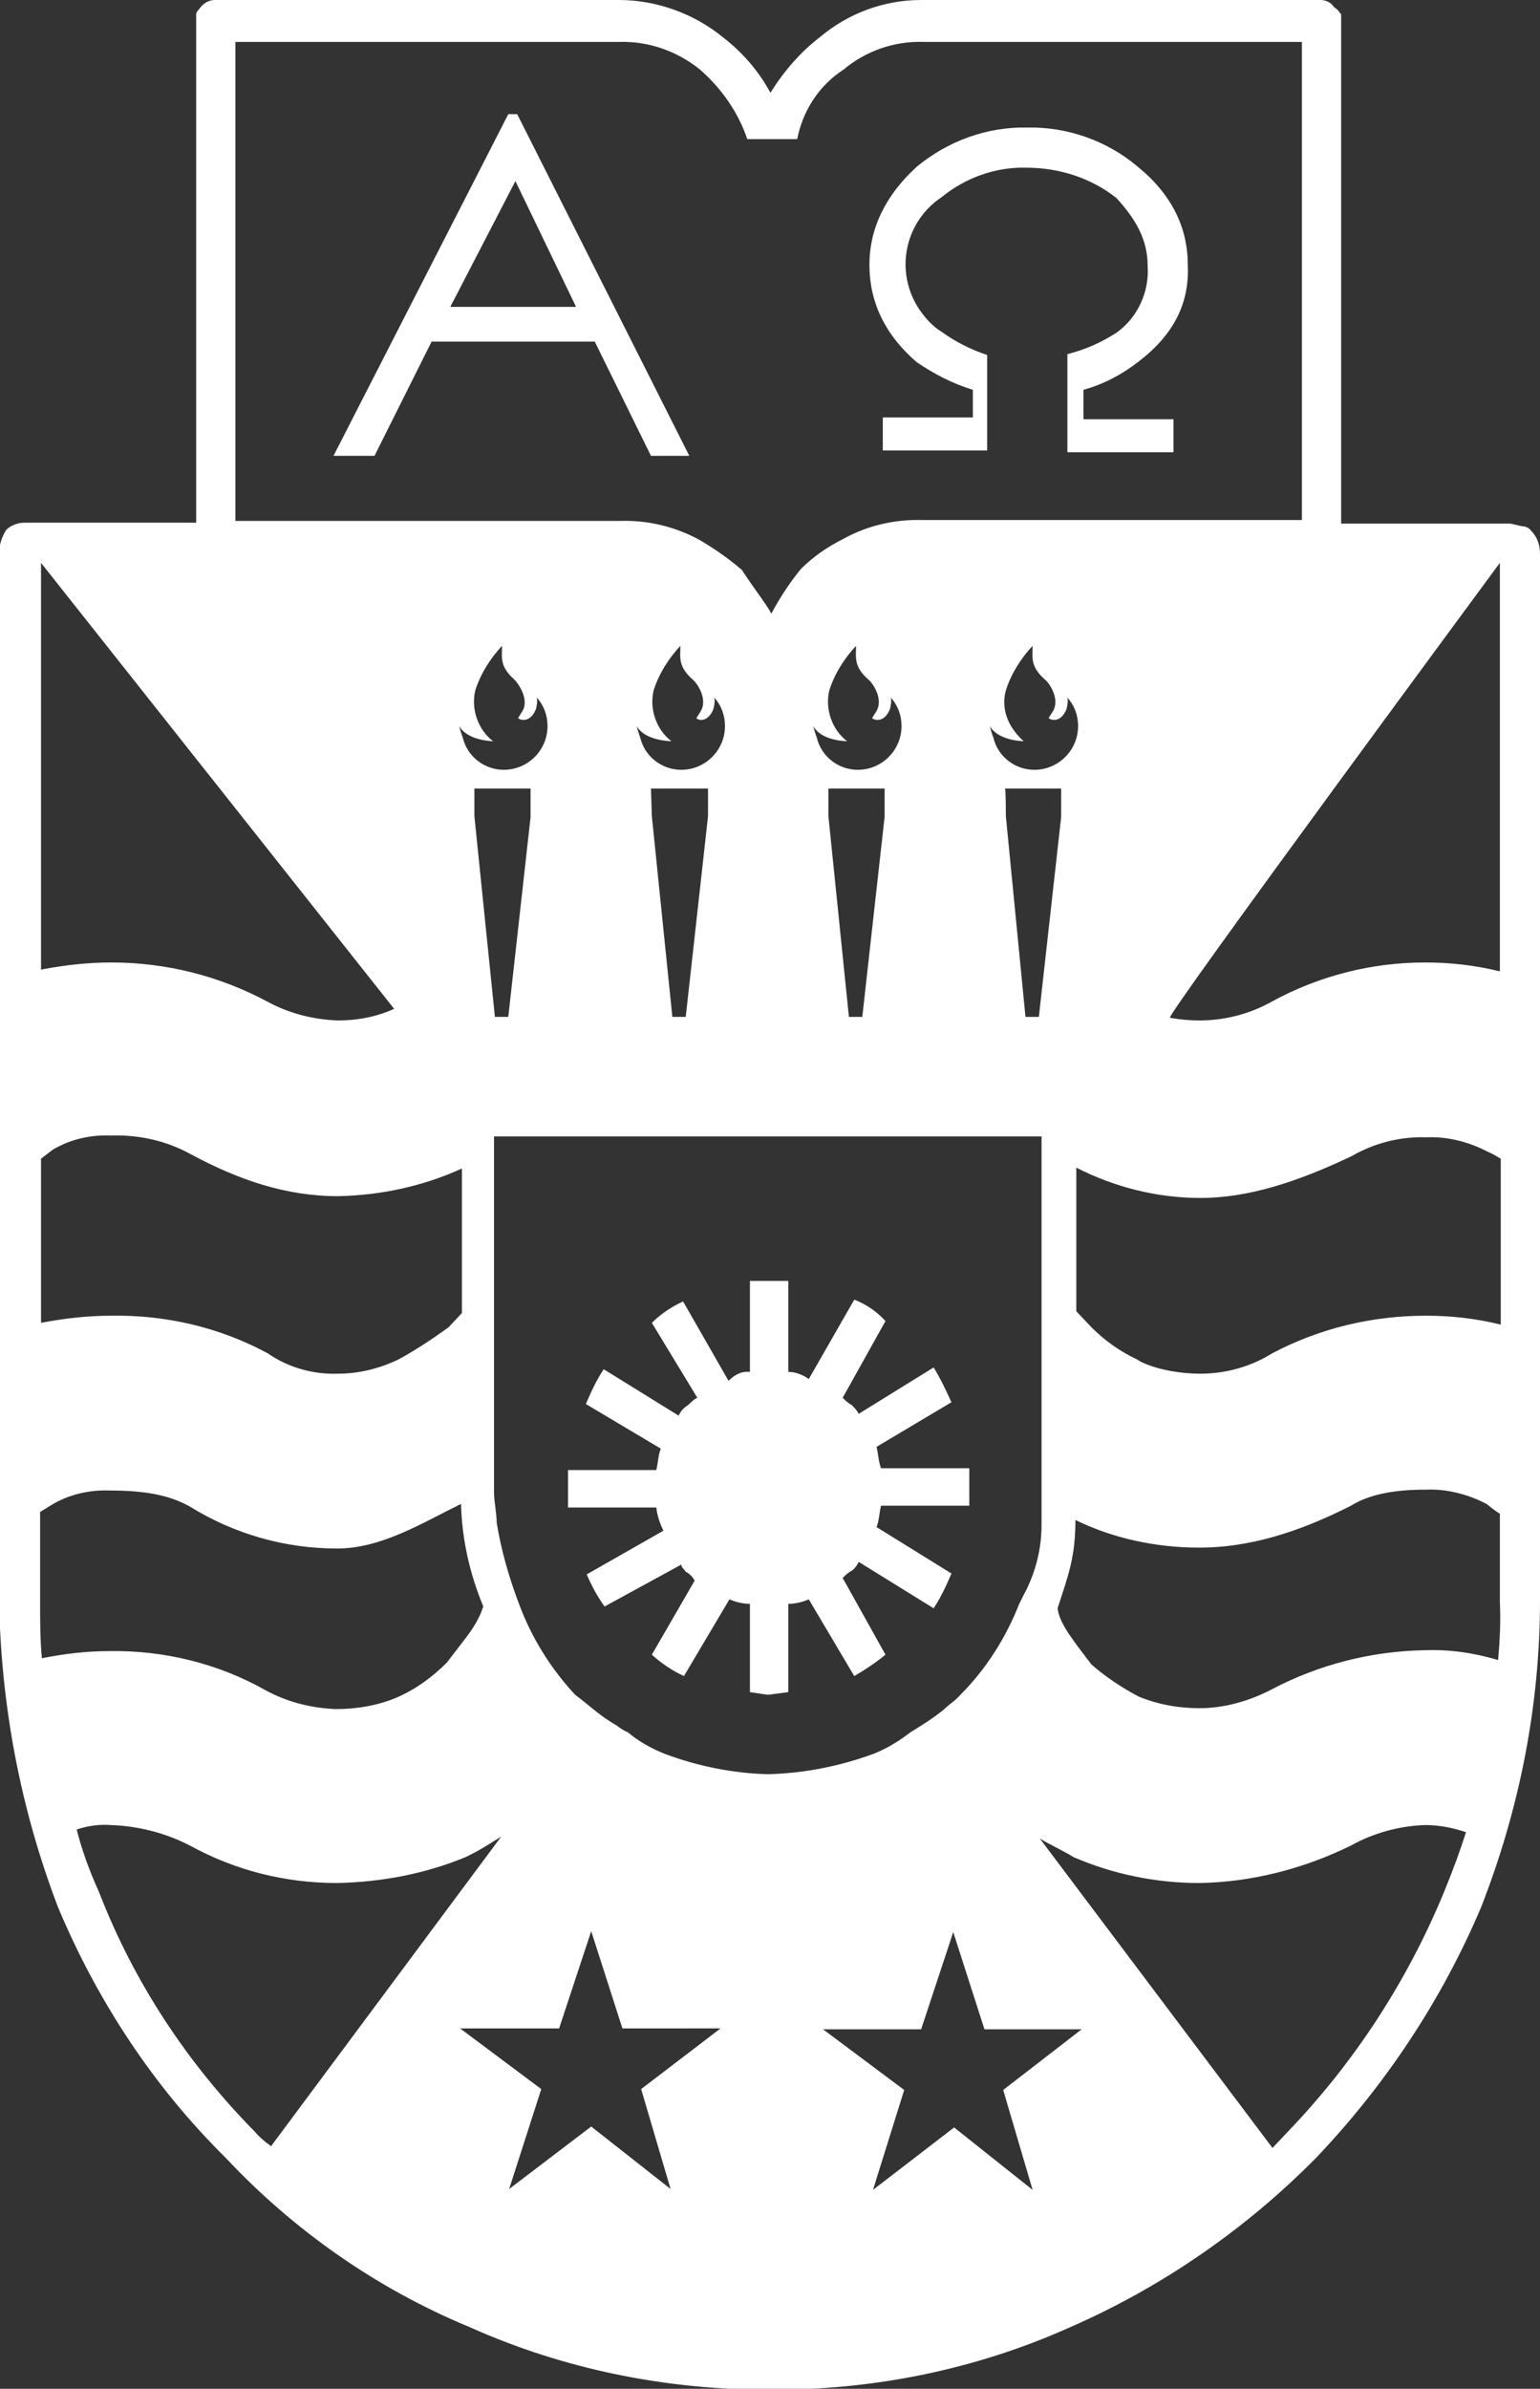 <?xml version="1.0" encoding="utf-8"?>
<!-- Generator: Adobe Illustrator 24.0.1, SVG Export Plug-In . SVG Version: 6.00 Build 0)  -->
<svg version="1.1" id="Capa_1" xmlns="http://www.w3.org/2000/svg" xmlns:xlink="http://www.w3.org/1999/xlink" x="0px" y="0px"
	 viewBox="0 0 172.7 267.8" style="enable-background:new 0 0 172.7 267.8;" xml:space="preserve">
<rect x="0" y="0" width="172.7" height="267.8" fill="#333333" stroke="none"/>
<style type="text/css">
	.st0{fill:#FFFFFF;}
</style>
<title>Escudo-blanco</title>
<path class="st0" d="M112.8,91.5L115,114h1.5l2.5-22.4v-3.2h-6.3C112.8,88.4,112.8,91.5,112.8,91.5z M111,81.4
	c0.2,0.8,0.4,1.3,0.4,1.3c0.5,2.1,2.4,3.6,4.6,3.6c2.7,0,4.9-2.2,4.9-4.9c0-1.2-0.4-2.3-1.2-3.2c0.1,0.4,0,0.9-0.1,1.3
	c-0.6,1.5-1.7,1.3-2,1l0.5-0.8c0.8-1.4-0.5-3.2-0.9-3.5c-1.7-1.5-1.4-2.5-1.4-3.8c-1.3,1.4-2.4,3.1-3,5c-0.5,1.8,0,3.9,2,5.7
	C112.8,83,111.5,82.3,111,81.4L111,81.4z M91.2,81.4c0.2,0.8,0.4,1.3,0.4,1.3c0.5,2.1,2.4,3.6,4.6,3.6c2.7,0,4.9-2.2,4.9-4.9
	c0-1.2-0.4-2.3-1.2-3.2c0.1,0.4,0,0.9-0.1,1.3c-0.6,1.5-1.7,1.3-2,1l0.5-0.8c0.8-1.4-0.5-3.2-0.9-3.5c-1.7-1.5-1.4-2.5-1.4-3.8
	c-1.3,1.4-2.4,3.1-3,5c-0.5,2.1,0.3,4.4,2,5.7C92.9,83,91.7,82.3,91.2,81.4L91.2,81.4z M92.9,91.5l2.3,22.5h1.5l2.5-22.4v-3.2h-6.3
	L92.9,91.5L92.9,91.5z M73.1,91.5l2.3,22.5h1.5l2.5-22.5v-3.1H73L73.1,91.5L73.1,91.5z M71.4,81.4c0.2,0.8,0.4,1.3,0.4,1.3
	c0.5,2.1,2.4,3.6,4.6,3.6c2.7,0,4.9-2.2,4.9-4.9c0-1.2-0.4-2.3-1.2-3.2c0.1,0.4,0,0.9-0.1,1.3c-0.6,1.5-1.7,1.3-1.9,1l0.5-0.8
	c0.8-1.4-0.5-3.2-0.9-3.5c-1.7-1.5-1.4-2.5-1.4-3.8c-1.3,1.4-2.4,3.1-3,5c-0.5,2.1,0.3,4.4,2,5.7C73.2,83,71.9,82.3,71.4,81.4
	L71.4,81.4z M51.5,81.4c0.2,0.8,0.4,1.3,0.4,1.3c0.5,2.1,2.4,3.6,4.6,3.6c2.7,0,4.9-2.2,4.9-4.9l0,0c0-1.2-0.4-2.3-1.2-3.2
	c0.1,0.4,0,0.9-0.1,1.3c-0.6,1.5-1.7,1.3-2,1l0.5-0.8c0.8-1.4-0.6-3.2-0.9-3.5c-1.7-1.5-1.4-2.5-1.4-3.8c-1.3,1.4-2.4,3.1-3,5
	c-0.5,2.1,0.3,4.4,2,5.7C53.3,83,52,82.3,51.5,81.4L51.5,81.4z M53.2,91.5l2.3,22.5H57l2.5-22.4v-3.2h-6.3L53.2,91.5L53.2,91.5z
	 M91.9,4.2c3.2-2.7,7.2-4.2,11.4-4.2h44.8c0.6,0,1.2,0.3,1.5,0.8c0.5,0.3,0.5,0.5,0.8,0.8v57.1h19l1.3,0.3c0.4,0,0.8,0.2,1,0.5
	c0.7,0.7,1,1.6,1,2.6v117.3c0,11.8-2.3,23.4-6.6,34.4c-4.4,10.4-10.7,19.9-18.5,28.1c-7.9,8-17.3,14.5-27.6,19
	c-10.7,4.8-22.3,7.1-33.9,7c-11.5,0-22.9-2.3-33.4-7c-10.4-4.3-19.7-10.8-27.4-19c-8.1-8-14.4-17.6-18.8-28.1
	c-4.2-11-6.4-22.6-6.6-34.4V62c0-0.9,0.3-1.8,0.8-2.6c0.5-0.5,1.3-0.8,2-0.8H22v-57c0-0.3,0.3-0.5,0.5-0.8C22.9,0.3,23.5,0,24.1,0
	h45.3c4.2,0,8.4,1.5,11.7,4.2c2.2,1.7,4,3.8,5.3,6.2C87.9,8,89.7,5.9,91.9,4.2L91.9,4.2z M89.4,15.6h-5.6c-1-3-2.9-5.7-5.3-7.8
	c-2.6-2.1-5.8-3.2-9.1-3.1h-43v53.7h43.1c3.1-0.1,6.1,0.6,8.9,2.1c1.7,1,3.3,2.1,4.8,3.4c1.5,2.3,2.8,3.9,3.3,4.9
	c0.9-1.7,2-3.4,3.3-5c1.4-1.4,3-2.5,4.8-3.4c2.7-1.5,5.8-2.2,8.9-2.1h42.5V4.7h-42.5c-3.2-0.1-6.4,1-8.9,3.1
	C91.8,9.6,90,12.5,89.4,15.6L89.4,15.6z M131.2,114.1c1.1,0.2,2.2,0.3,3.3,0.3c2.8,0,5.6-0.7,8.1-2.1c5.3-2.9,11.2-4.4,17.2-4.4
	c2.8,0,5.6,0.3,8.4,1V63.1C168.2,63.1,130.7,113.9,131.2,114.1L131.2,114.1z M122.4,148.8c1.5,1.5,3.2,2.7,5.1,3.6l0.5,0.3
	c1.1,0.5,2.2,0.8,3.3,1c1.1,0.2,2.2,0.3,3.3,0.3c2.9,0,5.7-0.8,8.1-2.3c5.3-2.8,11.2-4.2,17.2-4.2c2.8,0,5.6,0.3,8.4,1v-18.6
	c-0.5-0.3-1-0.6-1.5-0.8c-2.1-1.1-4.5-1.7-6.8-1.6c-2.9-0.1-5.8,0.6-8.4,2.1c-6.1,2.9-11.6,4.7-17,4.7c-4.8,0-9.6-1.2-13.9-3.4V147
	L122.4,148.8z M4.6,63.1v45.6c2.6-0.5,5.2-0.8,7.9-0.8c6.1,0,12.1,1.5,17.5,4.4c2.4,1.3,5.1,2,7.9,2.1c2.2,0,4.3-0.4,6.3-1.3
	L4.6,63.1L4.6,63.1z M4.6,148.3c2.6-0.5,5.2-0.8,7.9-0.8c6.1-0.1,12.1,1.3,17.5,4.2c2.3,1.6,5.1,2.4,7.9,2.3c2.4,0,4.7-0.6,6.8-1.6
	c2-1.1,3.8-2.3,5.6-3.6l1.5-1.6v-16.2c-4.4,2-9.1,3-13.9,3.1c-5.8,0-11.1-1.8-16.5-4.7c-2.7-1.5-5.8-2.2-8.9-2.1
	c-2.3-0.1-4.6,0.4-6.6,1.6l-1.3,1L4.6,148.3L4.6,148.3z M55.7,170.7c0.5,3.1,1.4,6.2,2.5,9.1c1.4,3.8,3.6,7.3,6.3,10.2
	c1.5,1.1,2.8,2.4,4.6,3.4c0.4,0.3,0.8,0.6,1.3,0.8c1.2,1,2.6,1.8,4.1,2.4c3.7,1.4,7.7,2.2,11.6,2.3c4.1-0.1,8.1-0.9,11.9-2.3
	c1.5-0.6,2.8-1.4,4.1-2.4c1.3-0.8,2.6-1.6,3.8-2.6c0.5-0.5,1.3-1,1.8-1.6c2.9-2.9,5.1-6.4,6.6-10.2c0.2-0.4,0.3-0.6,0.5-1
	c1.3-2.4,2-5.1,2-7.8v-43.6H55.4v39.9C55.4,168.3,55.7,169.7,55.7,170.7L55.7,170.7z M54.2,180.1c-1.5-3.6-2.4-7.5-2.5-11.5
	c-4.3,2.1-8.9,5-13.9,5c-5.8,0-11.5-1.6-16.5-4.7c-2.3-1.3-5.1-1.8-8.9-1.8c-2.3-0.1-4.6,0.4-6.6,1.6l-1.3,0.8v10.2
	c0,2.1,0,4.2,0.2,6.2c2.5-0.5,5-0.8,7.6-0.8c6.1-0.1,12.2,1.4,17.5,4.4c2.4,1.3,5.1,2,7.9,2.1c2.3,0,4.7-0.4,6.8-1.3
	c2.1-0.9,4-2.3,5.6-3.9l2-2.6c0.7-0.9,1.3-1.8,1.8-2.9L54.2,180.1L54.2,180.1z M21.3,206.9c-2.7-1.4-5.8-2.2-8.9-2.3
	c-1.3-0.1-2.6,0.1-3.8,0.5c0.6,2.4,1.5,4.8,2.5,7c3.9,10.1,9.9,19.2,17.5,26.9c0.5,0.6,1.1,1.1,1.8,1.6l25.8-34.7
	c-1.3,0.8-2.5,1.6-4,2.3c-4.6,1.9-9.5,2.8-14.4,2.9C32,211.1,26.4,209.7,21.3,206.9L21.3,206.9z M66.3,238.4l8.9,7l-3.3-11.2
	l8.9-6.8H69.8l-3.5-10.9l-3.6,10.9H51.6l9.1,6.8l-3.6,11.2L66.3,238.4L66.3,238.4z M168,186.1c0.2-2.2,0.3-4.3,0.2-6.5v-9.9
	c-0.5-0.3-1-0.7-1.5-1.1c-2.1-1.1-4.5-1.7-6.8-1.6c-3.5,0-6.3,0.5-8.4,1.8c-6.1,3.1-11.6,4.7-17,4.7c-4.8,0-9.6-1-13.9-3.1
	c0,4.2-0.8,6.2-2,9.9c0.2,1.8,2,3.9,3.8,6.3l0,0c1.6,1.4,3.4,2.6,5.3,3.6c2.2,0.9,4.5,1.3,6.8,1.3c2.8,0,5.6-0.8,8.1-2.1
	c5.3-2.8,11.2-4.3,17.2-4.4C162.6,184.9,165.3,185.3,168,186.1L168,186.1z M151.5,206.9c-5.3,2.6-11.1,4.1-17,4.2
	c-4.9,0-9.7-1-14.1-2.9c-1.3-0.8-2.5-1.3-3.8-2.1l26.1,34.7l1.7-1.8c7.5-7.8,13.4-16.9,17.5-26.8c1.1-2.7,1.8-4.6,2.5-6.8
	c-1.5-0.5-3-0.8-4.6-0.8C156.9,204.7,154,205.5,151.5,206.9L151.5,206.9z M115.8,245.5l-3.3-11.2l8.8-6.8h-10.9l-3.5-10.9l-3.6,10.9
	H92.3l9.1,6.8l-3.5,11.2l9.1-7L115.8,245.5L115.8,245.5z"/>
<path class="st0" d="M105.6,22.1c-4.2,2.8-5.3,8.4-2.5,12.6c0.7,1,1.5,1.9,2.5,2.5c1.5,1.1,3.3,2,5.1,2.6v10.7H99v-3.7h10.1v-3.1
	c-2.3-0.7-4.4-1.8-6.3-3.1c-3.6-3.1-5.3-6.8-5.3-10.9s1.8-7.8,5.3-11c3.5-2.9,7.9-4.5,12.4-4.4c4.5-0.1,9,1.5,12.4,4.4
	c3.8,3.1,5.6,6.8,5.6,11c0.2,4.2-1.5,7.8-5.6,10.9c-1.8,1.4-3.9,2.5-6.1,3.1V47h10.1v3.7h-11.9v-11c2-0.5,3.8-1.3,5.5-2.4
	c2.4-1.7,3.7-4.6,3.5-7.5c0-2.9-1.3-5.2-3.5-7.6c-2.9-2.3-6.5-3.4-10.1-3.4C111.7,18.7,108.3,19.9,105.6,22.1L105.6,22.1z"/>
<path class="st0" d="M73,51.1l-6.3-12.8H48.4L42,51.1h-4.6L57,12.8h1l19.3,38.3H73z M64.6,34.4l-6.8-14.1l-7.3,14.1H64.6z"/>
<path class="st0" d="M84.1,153.8v-10.2h4.3v10.2c0.8,0,1.6,0.3,2.3,0.8l5.1-8.9c1.3,0.5,2.5,1.3,3.5,2.4l-4.8,8.6
	c0.3,0.3,0.6,0.6,1,0.8c0.3,0.3,0.6,0.6,0.8,1l8.4-5.2c0.8,1.3,1.4,2.6,2,3.9l-8.4,5c0.2,0.8,0.2,1.6,0.5,2.4h9.9v4.2h-9.9
	c-0.2,0.8-0.2,1.6-0.5,2.4l8.4,5.2c-0.6,1.4-1.2,2.7-2,3.9l-8.4-5.2c-0.2,0.4-0.4,0.7-0.8,1c-0.4,0.2-0.7,0.5-1,0.8l4.8,8.6
	c-1.1,0.9-2.3,1.7-3.5,2.4l-5.1-8.6c-0.7,0.3-1.5,0.5-2.3,0.5v9.9l-2.3,0.3l-2-0.3v-9.9c-0.8,0-1.6-0.2-2.3-0.5l-5.1,8.6
	c-1.3-0.6-2.5-1.4-3.6-2.4l4.8-8.3c-0.2-0.4-0.6-0.8-1-1c-0.2-0.3-0.5-0.5-0.5-0.8l-8.6,4.7c-0.8-1.1-1.5-2.4-2-3.6l8.6-4.9
	c-0.4-0.8-0.7-1.7-0.8-2.6h-9.9v-4.2h9.9c0.2-0.8,0.2-1.6,0.5-2.4l-8.4-5c0.6-1.4,1.2-2.7,2-3.9l8.4,5.2c0.2-0.4,0.4-0.7,0.8-1
	c0.5-0.3,0.8-0.8,1.3-1l-5.1-8.4c1-1,2.2-1.8,3.5-2.4l5.1,8.9C82.5,154,83.3,153.7,84.1,153.8L84.1,153.8z"/>
</svg>
